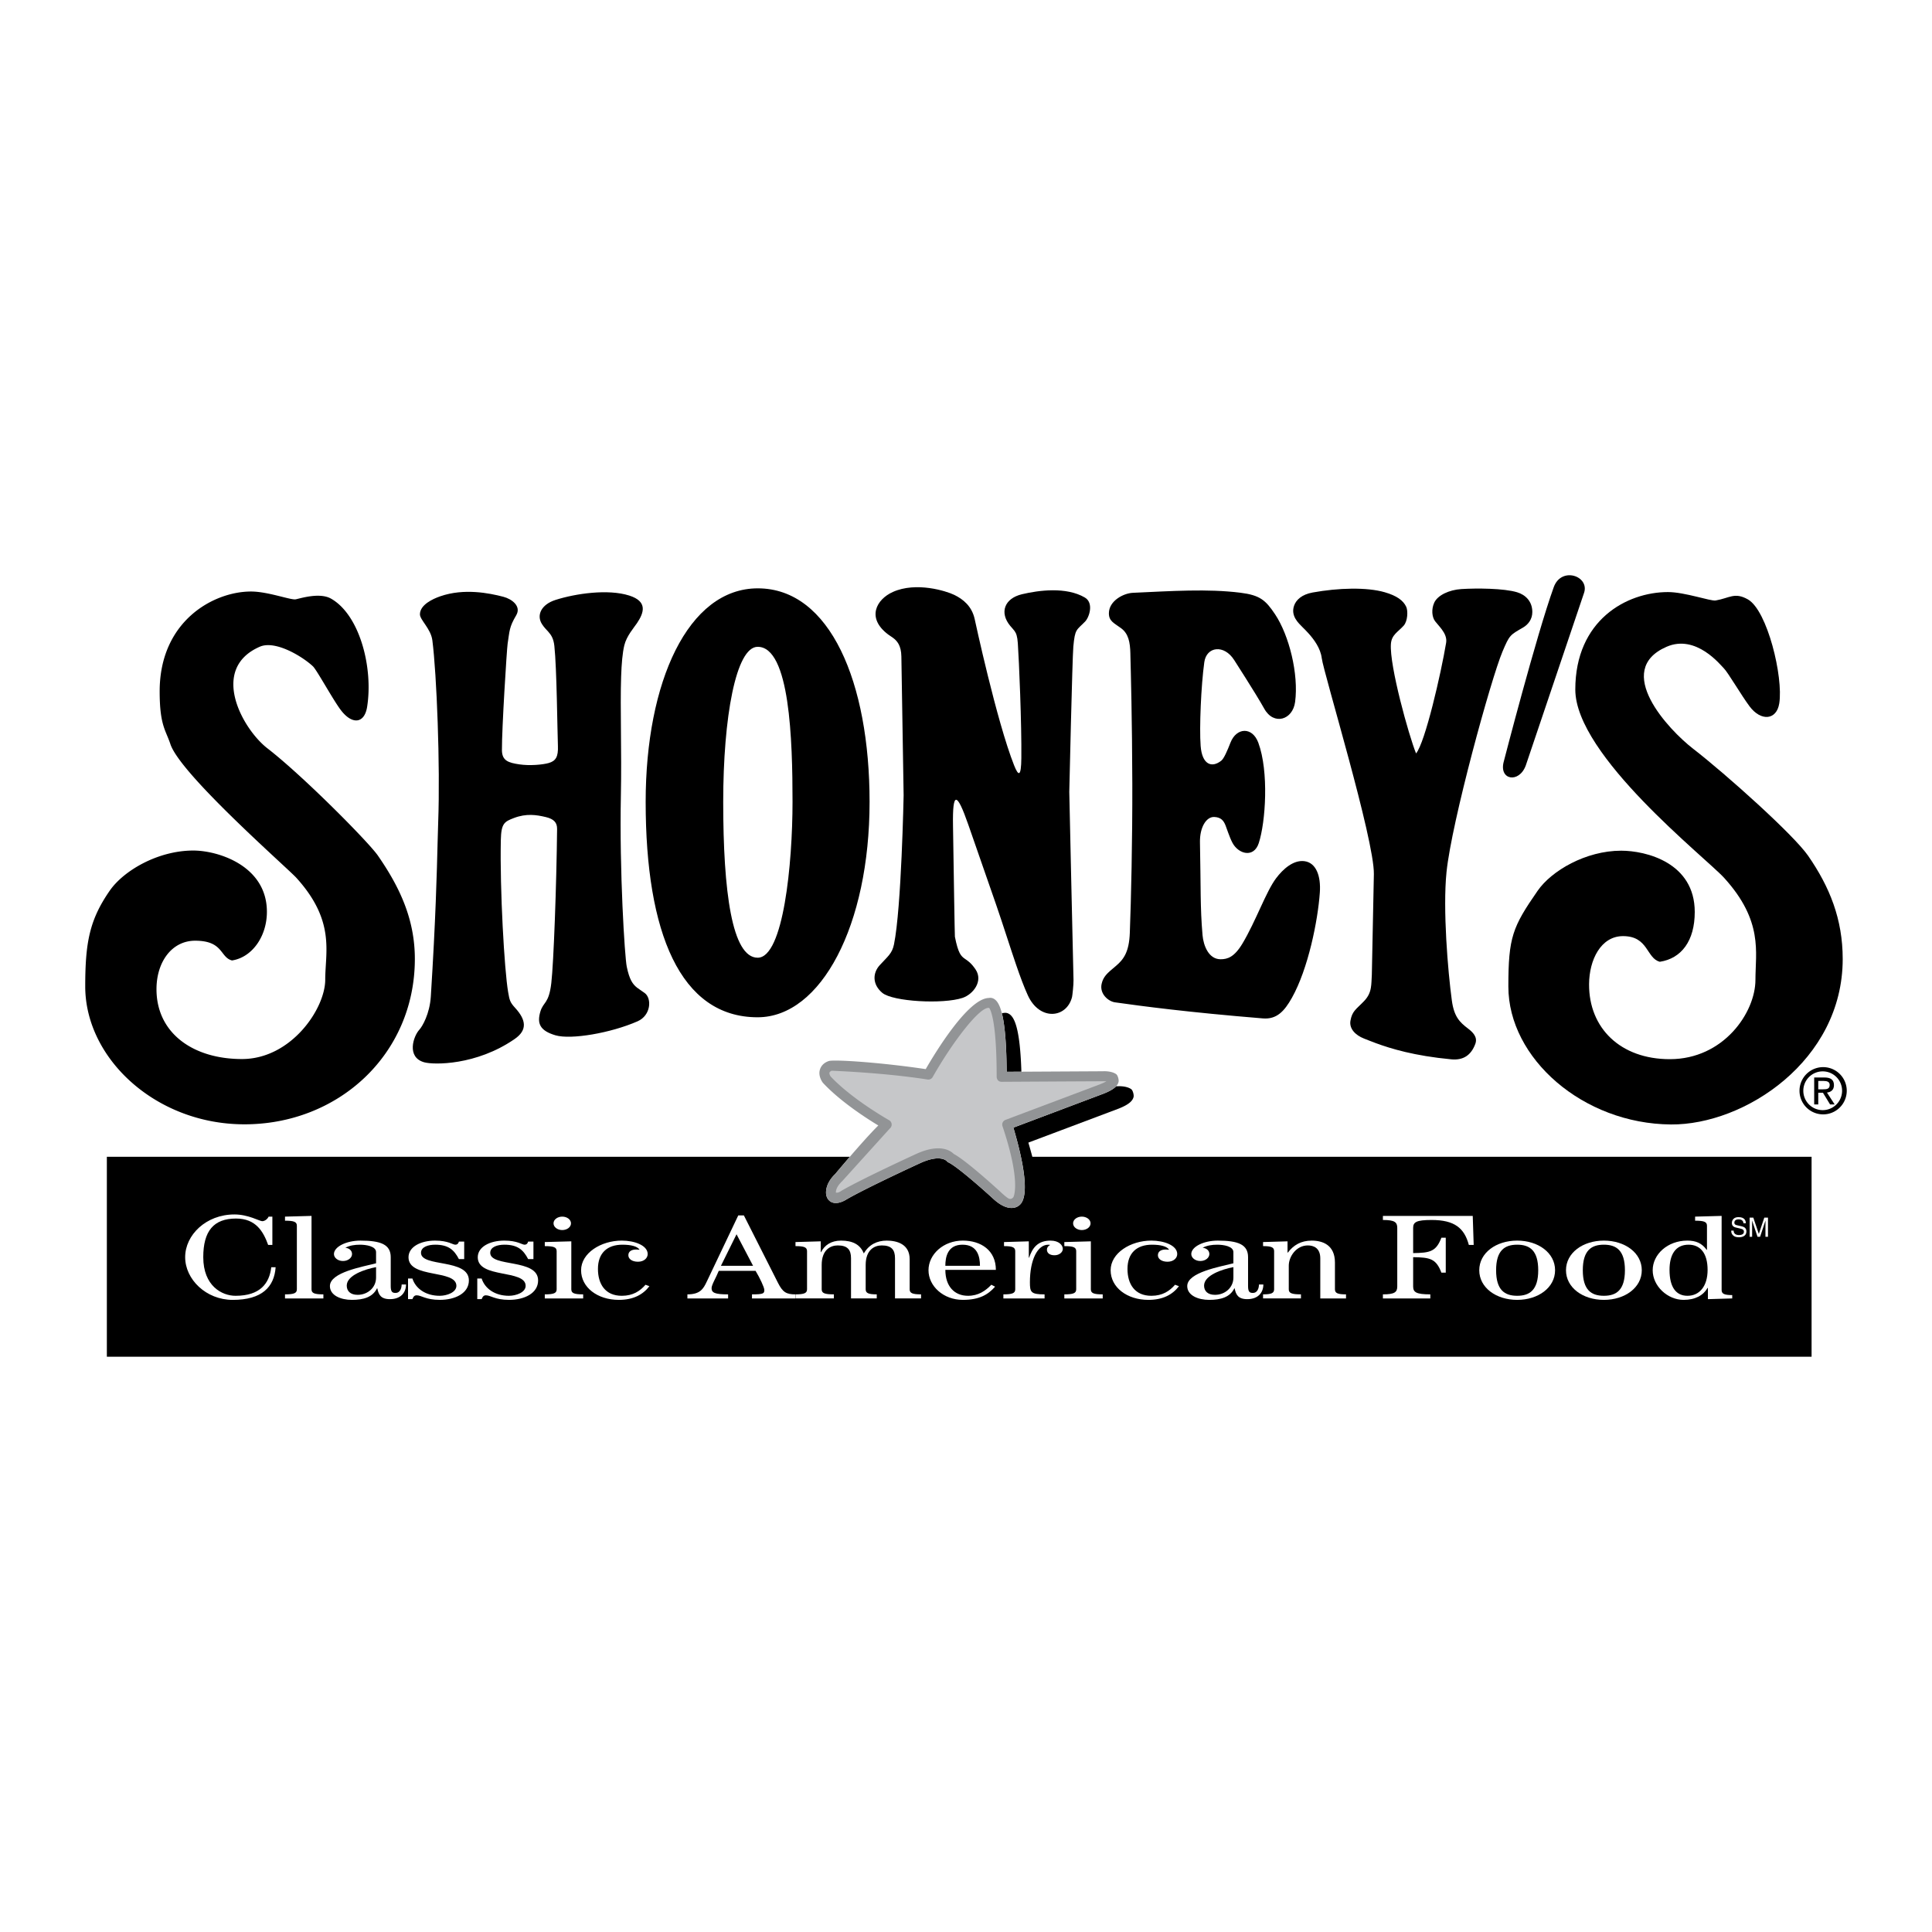 <svg xmlns="http://www.w3.org/2000/svg" width="2500" height="2500" viewBox="0 0 192.756 192.756"><g fill-rule="evenodd" clip-rule="evenodd"><path fill="#fff" d="M0 0h192.756v192.756H0V0z"/><path d="M101.904 106.924c-.139-4.547-.756-5.482-1.234-5.768a.723.723 0 0 0-.529-.092 1.2 1.2 0 0 0-.186.02c.26 1.029.459 2.791.479 5.848l1.47-.008zM102.996 115.414a45.648 45.648 0 0 0-.396-1.416l8.986-3.383c.955-.375 1.42-.742 1.514-1.189.035-.172-.062-.627-.238-.758-.354-.258-.959-.312-1.312-.293.002 0-.066.002-.191.002-.24.26-.65.498-1.268.742l-8.986 3.383c.82 2.762 1.811 6.973.52 7.799-.105.082-.969.721-2.492-.664-.975-.896-3.615-3.238-4.506-3.662a.416.416 0 0 1-.175-.141c-.006-.006-.641-.699-2.617.199-.053.023-5.323 2.441-7.362 3.623-.201.129-.902.537-1.481.293-.167-.07-.46-.258-.554-.725.003.016-.26-.984.894-2.094.099-.119.7-.838 1.459-1.717h-74.13v19.949h170.081v-19.949h-77.746v.001z"/><path d="M111.365 107.172c-.354-.26-.959-.312-1.312-.293l-8.148.045-1.471.008c-.02-3.057-.219-4.818-.479-5.848-.24-.941-.529-1.273-.781-1.424a.723.723 0 0 0-.529-.092c-2.061.062-5.302 5.395-6.286 7.098-4.49-.672-9.175-.977-9.676-.805-.61.209-.814.615-.89.891-.173.629.259 1.217.307 1.279 1.738 1.869 4.367 3.557 5.53 4.258-.784.771-1.929 2.064-2.843 3.125-.759.879-1.36 1.598-1.459 1.717-1.153 1.109-.891 2.109-.894 2.094.093.467.387.654.554.725.58.244 1.281-.164 1.481-.293 2.04-1.182 7.31-3.6 7.362-3.623 1.976-.898 2.61-.205 2.617-.199a.432.432 0 0 0 .175.141c.892.424 3.532 2.766 4.506 3.662 1.523 1.385 2.387.746 2.492.664 1.291-.826.301-5.037-.52-7.799l8.986-3.383c.617-.244 1.027-.482 1.268-.742a.947.947 0 0 0 .246-.447c.038-.173-.06-.628-.236-.759z" fill="#929496"/><path d="M109.73 108.188l-9.414 3.545a.494.494 0 0 0-.301.613c1.92 5.717 1.082 7.111 1.084 7.111-.037.018-.168.225-.424.137-.23-.08-.82-.648-.844-.668-.354-.326-3.415-3.127-4.678-3.799-.302-.309-1.359-1.082-3.735-.002-.22.102-5.367 2.463-7.47 3.68-.335.246-.543.189-.548.176.001 0-.085-.467.642-1.154.028-.027.076-.086 4.737-5.24a.501.501 0 0 0-.07-.823c-.037-.021-3.7-2.082-5.84-4.369-.053-.076-.147-.262-.114-.381.018-.062.095-.127.212-.186.778.029 5.434.227 9.577.875a.498.498 0 0 0 .511-.246c1.899-3.361 4.697-7.08 5.635-6.896l.004-.002c.162.229.744 1.42.744 6.875 0 .133.078.498.5.498 0 0 10.352-.061 10.449-.055-.135.082-.34.187-.657.311z" fill="#c6c7c9"/><path d="M27.174 121.383v2.824h-.42c-.482-1.328-1.214-2.633-3.206-2.633-2.24 0-3.268 1.256-3.268 3.854 0 2.873 1.867 3.854 3.221 3.854 2.474 0 3.377-1.256 3.563-2.848h.436c-.14 1.963-1.354 3.256-4.28 3.256-2.661 0-4.746-2.047-4.746-4.262s2.085-4.262 4.917-4.262c1.385 0 2.505.672 2.77.672.28 0 .544-.24.638-.455h.375zM28.435 129.545v-.406c.902 0 1.183-.121 1.183-.504v-6.344c0-.383-.28-.502-1.183-.502v-.406l2.646-.072v7.324c0 .383.28.504 1.183.504v.406h-3.829zM40.508 128.156c0 .779-.498 1.461-1.603 1.461-.918 0-1.136-.455-1.26-1.078h-.031c-.436.887-1.354 1.15-2.505 1.15-1.105 0-2.194-.443-2.194-1.377 0-1.377 3.283-1.928 4.605-2.273v-1.113c0-.6-1.011-.742-1.603-.742-.545 0-.996.072-1.463.299.42.061.669.299.669.635 0 .357-.374.693-.903.693s-.902-.336-.902-.693c0-.73 1.229-1.342 2.646-1.342 2.023 0 3.019.383 3.019 1.652v2.896c0 .598.187.67.482.67.498 0 .607-.551.607-.838h.436z" fill="#fff"/><path d="M37.52 126.422c-1.089.203-2.925.801-2.925 1.842 0 .539.357.922 1.089.922.98 0 1.836-.705 1.836-1.723v-1.041z"/><path d="M40.71 129.617v-2.059h.436c.327 1.018 1.338 1.723 2.723 1.723.731 0 1.665-.346 1.665-.992 0-1.664-4.777-.707-4.777-2.85 0-1.053 1.229-1.664 2.646-1.664 1.322 0 1.758.408 2.023.408.249 0 .327-.191.358-.312h.529v1.748h-.529c-.467-.898-1.027-1.436-2.365-1.436-.685 0-1.416.215-1.416.812 0 1.461 4.777.539 4.777 2.754 0 1.281-1.37 1.939-2.895 1.939-1.416 0-1.836-.455-2.319-.455-.28 0-.358.238-.42.383h-.436v.001zM47.618 129.617v-2.059h.436c.327 1.018 1.339 1.723 2.723 1.723.732 0 1.666-.346 1.666-.992 0-1.664-4.777-.707-4.777-2.85 0-1.053 1.229-1.664 2.646-1.664 1.322 0 1.758.408 2.022.408.249 0 .327-.191.358-.312h.529v1.748h-.529c-.467-.898-1.027-1.436-2.366-1.436-.685 0-1.416.215-1.416.812 0 1.461 4.777.539 4.777 2.754 0 1.281-1.37 1.939-2.895 1.939-1.416 0-1.836-.455-2.318-.455-.28 0-.358.238-.42.383h-.436v.001zM54.354 129.545v-.406c.903 0 1.183-.121 1.183-.504v-3.805c0-.385-.28-.504-1.183-.504v-.406l2.646-.072v4.787c0 .383.28.504 1.183.504v.406h-3.829zM56.968 122.053c0 .383-.405.67-.871.67-.467 0-.872-.287-.872-.67s.404-.67.872-.67c.466 0 .871.287.871.67zM64.791 128.324c-.638.838-1.603 1.365-3.05 1.365-2.132 0-3.766-1.246-3.766-2.957s1.977-2.957 4.062-2.957c1.276 0 2.583.48 2.583 1.342 0 .406-.373.766-.964.766-.607 0-.965-.287-.965-.646s.28-.574.794-.574c.109 0 .218.012.327.023-.234-.348-.856-.502-1.712-.502-1.51 0-2.443.826-2.443 2.416 0 1.498.716 2.682 2.381 2.682 1.121 0 1.821-.479 2.365-1.102l.388.144zM68.583 129.545v-.406c1.261 0 1.587-.539 1.93-1.27l3.144-6.607h.56l3.408 6.74c.467.92.825 1.137 1.728 1.137v.406h-4.326v-.406c1.167 0 1.229-.096 1.229-.443 0-.252-.451-1.209-.872-1.902H71.71c-.265.67-.716 1.387-.716 1.723 0 .455.312.623 1.649.623v.406h-4.06v-.001z" fill="#fff"/><path d="M75.134 126.289l-1.65-3.146-1.556 3.146h3.206z"/><path d="M89.295 129.545v-4.01c0-.838-.342-1.279-1.323-1.279-.731 0-1.603.441-1.603 1.949v2.43c0 .383.28.504 1.104.504v.406h-2.567v-4.01c0-.838-.342-1.279-1.323-1.279-.731 0-1.603.441-1.603 1.949v2.43c0 .383.28.504 1.214.504v.406h-3.828v-.406c.871 0 1.152-.121 1.152-.504v-3.805c0-.385-.281-.504-1.152-.504v-.406l2.521-.072v1.078h.031c.342-.695 1.011-1.15 1.992-1.15 1.151 0 1.914.383 2.272 1.281.513-.885 1.323-1.281 2.288-1.281.98 0 2.287.324 2.287 1.855v3.004c0 .383.28.504 1.136.504v.406h-2.598zM94.318 126.697c0 1.65.918 2.584 2.256 2.584 1.043 0 1.742-.49 2.334-1.102l.373.193c-.699.789-1.555 1.316-3.221 1.316-1.93 0-3.423-1.365-3.423-2.957s1.494-2.957 3.423-2.957c1.82 0 3.299.982 3.299 2.922h-5.041v.001z" fill="#fff"/><path d="M97.771 126.289c0-.861-.217-2.105-1.742-2.105-1.494 0-1.712 1.244-1.712 2.105h3.454z"/><path d="M104.215 129.545h-4.107v-.406c.902 0 1.182-.121 1.182-.504v-3.805c0-.385-.279-.504-1.119-.504v-.406l2.473-.072v1.627h.031c.328-.957.842-1.699 2.133-1.699.855 0 1.229.467 1.229.826 0 .324-.342.635-.824.635-.498 0-.762-.227-.762-.562 0-.191.107-.359.326-.467-.062-.012-.109-.023-.203-.023-1.041 0-1.82 1.471-1.82 3.746 0 .992.094 1.209 1.463 1.209v.405h-.002zM106.189 129.545v-.406c.904 0 1.184-.121 1.184-.504v-3.805c0-.385-.279-.504-1.184-.504v-.406l2.646-.072v4.787c0 .383.279.504 1.182.504v.406h-3.828zM108.805 122.053c0 .383-.404.67-.871.67s-.871-.287-.871-.67.404-.67.871-.67.871.287.871.67zM117.625 128.324c-.639.838-1.602 1.365-3.051 1.365-2.131 0-3.766-1.246-3.766-2.957s1.977-2.957 4.062-2.957c1.275 0 2.582.48 2.582 1.342 0 .406-.373.766-.963.766-.607 0-.965-.287-.965-.646s.279-.574.793-.574c.109 0 .217.012.326.023-.232-.348-.855-.502-1.711-.502-1.51 0-2.443.826-2.443 2.416 0 1.498.715 2.682 2.381 2.682 1.121 0 1.82-.479 2.365-1.102l.39.144zM126.045 128.156c0 .779-.498 1.461-1.604 1.461-.918 0-1.137-.455-1.26-1.078h-.031c-.436.887-1.355 1.15-2.506 1.15-1.105 0-2.193-.443-2.193-1.377 0-1.377 3.283-1.928 4.605-2.273v-1.113c0-.6-1.012-.742-1.604-.742-.545 0-.996.072-1.463.299.42.061.67.299.67.635 0 .357-.373.693-.902.693s-.902-.336-.902-.693c0-.73 1.229-1.342 2.645-1.342 2.023 0 3.02.383 3.02 1.652v2.896c0 .598.186.67.482.67.498 0 .605-.551.605-.838h.438z" fill="#fff"/><path d="M123.057 126.422c-1.09.203-2.926.801-2.926 1.842 0 .539.357.922 1.09.922.98 0 1.836-.705 1.836-1.723v-1.041z"/><path d="M128.457 123.848v1.125h.031c.559-.742 1.307-1.197 2.381-1.197 1.104 0 2.318.443 2.318 2.191v2.668c0 .383.279.504 1.104.504v.406h-2.566v-3.998c0-1.041-.67-1.291-1.246-1.291-1.15 0-1.898 1.111-1.898 2.021v2.357c0 .383.281.504 1.215.504v.406h-3.781v-.406c.824 0 1.104-.121 1.104-.504v-3.805c0-.385-.279-.504-1.104-.504v-.406l2.442-.071zM146.547 124.207c-.451-1.676-1.416-2.49-3.719-2.49-1.525 0-1.838.217-1.838.791v2.514c1.682-.025 2.289-.145 2.818-1.533h.436v3.482h-.436c-.529-1.398-1.137-1.52-2.818-1.543v2.92c0 .574.297.791 1.713.791v.406h-4.73v-.406c1.166 0 1.432-.217 1.432-.791v-5.84c0-.574-.266-.791-1.432-.791v-.406h8.963l.094 2.896h-.483zM155.15 126.732c0 1.734-1.682 2.957-3.781 2.957-2.102 0-3.783-1.223-3.783-2.957 0-1.736 1.682-2.957 3.783-2.957 2.1 0 3.781 1.221 3.781 2.957z" fill="#fff"/><path d="M153.469 126.732c0-1.963-.84-2.549-2.1-2.549-1.262 0-2.102.586-2.102 2.549s.84 2.549 2.102 2.549c1.26 0 2.1-.586 2.1-2.549z"/><path d="M163.801 126.732c0 1.734-1.682 2.957-3.781 2.957-2.102 0-3.781-1.223-3.781-2.957 0-1.736 1.68-2.957 3.781-2.957 2.099 0 3.781 1.221 3.781 2.957z" fill="#fff"/><path d="M162.119 126.732c0-1.963-.84-2.549-2.1-2.549-1.262 0-2.102.586-2.102 2.549s.84 2.549 2.102 2.549c1.26 0 2.1-.586 2.1-2.549z"/><path d="M170.305 122.291c0-.383-.281-.502-1.184-.502v-.406l2.646-.072v7.396c0 .383.279.504 1.057.504v.334l-2.426.072v-1.125h-.031c-.422.742-1.23 1.197-2.396 1.197-1.588 0-3.082-1.365-3.082-2.957s1.494-2.957 3.455-2.957c.855 0 1.447.252 1.93.922h.031v-2.406z" fill="#fff"/><path d="M170.367 126.697c0-1.652-.717-2.514-1.898-2.514-1.34 0-1.9 1.041-1.9 2.514 0 1.783.686 2.584 1.791 2.584 1.212 0 2.007-.969 2.007-2.584z"/><path d="M173.945 122.043c-.014-.295-.258-.389-.473-.389-.162 0-.436.045-.436.336 0 .162.113.215.225.242l.545.125c.248.059.434.207.434.51 0 .451-.42.576-.746.576-.354 0-.492-.105-.578-.184-.162-.145-.193-.305-.193-.482h.242c0 .346.281.445.525.445.188 0 .5-.047.5-.32 0-.199-.092-.264-.406-.338l-.391-.092c-.125-.027-.406-.115-.406-.449 0-.297.193-.59.656-.59.666 0 .732.4.744.609h-.242v.001zM176.139 123.393v-1.127c0-.055.006-.297.006-.475h-.006l-.535 1.602h-.256l-.537-1.6h-.006c0 .176.006.418.006.473v1.127h-.25v-1.908h.369l.545 1.615h.006l.543-1.615h.367v1.908h-.252z" fill="#fff"/><path d="M158.041 59.152c.57-1.679-2.264-2.668-3.023-.571-1.725 4.769-4.982 17.382-4.982 17.382-.527 1.876 1.525 2.227 2.191.408l5.814-17.219zM89.93 65.501l.225 13.847s-.218 11.249-.962 14.874c-.186.906-.595 1.172-1.416 2.067-.729.793-.749 1.936.252 2.77 1.054.875 6.062 1.148 8.005.5 1.042-.348 2.094-1.666 1.292-2.848-.448-.658-.78-.856-1.053-1.046-.398-.278-.672-.542-1.003-2.205-.018-.086-.119-6.502-.19-11.116-.053-3.41.374-3.368 1.527-.067.795 2.273 1.792 5.133 2.764 7.947.738 2.14 1.395 4.253 2.016 6.062.396 1.152.777 2.18 1.158 3.014 1.178 2.586 3.883 2.299 4.414.168.031-.127.158-1.244.145-1.682-.035-1.168-.422-18.783-.422-18.783s.301-13.358.404-14.487c.164-1.802.316-1.621 1.172-2.5.426-.438.889-1.869-.027-2.403-1.857-1.083-4.584-.727-6.266-.327-1.764.42-2.264 1.839-1.18 3.151.176.212.318.352.43.507.18.249.285.541.334 1.24.119 1.719.387 8.01.35 11.462-.021 1.854-.275 1.835-.721.715-1.75-4.417-3.93-14.58-3.93-14.58-.281-1.306-1.163-2-2.031-2.424-.803-.392-3.808-1.342-6.137-.297-1.642.736-2.668 2.591-.465 4.245.138.104.3.199.463.319.417.304.834.76.852 1.877z"/><path d="M141.281 75.171c-.721-1.777-2.666-8.759-2.51-10.921.066-.92.691-1.182 1.271-1.825.41-.455.443-1.488.256-1.888-.301-.638-.953-1.106-2.152-1.451-1.799-.516-4.621-.436-7.188.029-1.082.196-1.645.741-1.844 1.305-.361 1.026.422 1.734.85 2.165.133.132.342.334.574.592.541.598 1.211 1.491 1.332 2.482.182 1.475 5.264 18.124 5.201 21.561l-.203 10.031c-.031.475-.027.896-.096 1.297-.078.459-.252.889-.686 1.34-.414.432-.719.678-.941.959-.197.25-.328.527-.41.988-.141.789.486 1.443 1.35 1.781.326.127.713.285 1.178.457 1.514.557 3.848 1.27 7.533 1.617 1.203.115 1.977-.416 2.395-1.537.256-.686-.248-1.17-.73-1.537-.836-.635-1.391-1.182-1.611-2.803-.396-2.914-.91-9.085-.531-12.806.512-5.023 4.453-19.325 5.584-21.996.707-1.674.752-1.647 2.055-2.403.521-.304.922-.833.922-1.55 0-1.071-.697-1.719-1.51-1.965-1.326-.404-4.057-.418-5.58-.321-1.199.077-2.357.61-2.699 1.363-.295.653-.23 1.433.098 1.856.186.239.443.509.666.811.285.389.508.832.426 1.328-.504 3.031-2.093 9.957-3 11.041zM112.777 65.214c0 .059.004.156.006.286.035 1.346.172 6.347.188 12.701.014 5.599-.121 11.604-.25 14.89-.074 1.869-.594 2.61-1.379 3.276-.424.359-.762.625-1.01.924-.201.244-.342.51-.422.865-.227 1.004.676 1.754 1.324 1.846 2.742.387 7.264.99 14.768 1.605 1.387.113 2.146-.732 2.887-2.047 1.629-2.896 2.594-7.704 2.791-10.512.119-1.667-.379-2.994-1.561-3.131-1.084-.125-2.105.781-2.799 1.701-1.012 1.341-2.027 4.295-3.365 6.527-.809 1.348-1.488 1.56-2.176 1.56-1.195 0-1.713-1.37-1.803-2.414-.242-2.812-.162-4.637-.256-9.256-.029-1.464.615-2.569 1.441-2.525.664.035.924.371 1.111.843.072.185.158.436.256.706.131.357.281.747.447 1.053.611 1.114 2.119 1.505 2.609.013.689-2.096 1.023-7.144-.041-10.022-.598-1.619-2.184-1.534-2.779-.009-.311.797-.648 1.585-.914 1.797-.963.767-1.922.384-2.062-1.468-.139-1.821.041-6.018.365-8.357.217-1.569 1.975-1.802 2.984-.208.236.375.654 1.026 1.119 1.759.668 1.059 1.432 2.288 1.883 3.097.939 1.688 2.836 1.126 3.074-.683.367-2.772-.594-6.643-2.006-8.753-.936-1.399-1.5-1.898-3.455-2.142-3.277-.408-6.846-.167-10.725.009-.951.043-2.377.805-2.393 2.024-.01.804.502.985 1.207 1.501.743.541.911 1.393.936 2.544zM41.897 61.281c-.009.57 1.088 1.431 1.24 2.607.434 3.36.791 12.525.583 18.087-.021.563-.039 1.236-.059 2.04-.075 2.97-.192 7.732-.678 15.405-.11 1.738-.852 2.996-1.139 3.307-.608.658-1.308 2.752.473 3.256.938.266 5.2.332 9.036-2.326 1.296-.896 1.128-1.918.038-3.107-.508-.555-.553-.752-.696-1.582-.373-2.164-.833-10.259-.727-15.164.036-1.654.351-1.828 1.307-2.192 1.247-.475 2.252-.312 3.167-.097.821.193 1.146.553 1.139 1.187-.058 5.583-.343 13.383-.577 15.379-.245 2.102-.797 1.844-1.094 2.854-.344 1.168-.056 1.896 1.509 2.357 1.542.455 5.512-.221 8.191-1.396 1.343-.59 1.431-2.279.722-2.814-.288-.217-.542-.363-.769-.541-.434-.34-.764-.795-1.032-2.096-.199-.963-.741-9.509-.585-17.114.089-4.343-.081-8.726.024-11.823.044-1.305.137-2.38.319-3.129.226-.93.96-1.755 1.266-2.211.695-1.037 1.083-2.159-.774-2.75-2.114-.673-5.343-.206-7.359.437-1.418.453-1.911 1.512-1.359 2.395.209.335.438.55.644.782.282.318.52.669.602 1.411.241 2.187.3 8.529.355 9.986.04 1.05-.197 1.497-.934 1.701-.597.165-1.865.285-2.912.131-1.111-.163-1.732-.372-1.74-1.418-.015-2.132.489-10.104.567-10.612.101-.656.141-1.069.239-1.461.101-.402.264-.783.618-1.384.529-.897-.416-1.617-1.277-1.844-1.421-.374-3.94-.869-6.292-.052-.764.263-2.021.847-2.036 1.791z"/><path d="M25.046 59.016c-3.757 0-9.116 2.957-9.116 9.962 0 3.391.601 3.849 1.073 5.271 1.005 3.024 11.674 12.349 12.564 13.331 3.908 4.308 2.881 7.397 2.881 10.163 0 2.902-3.404 7.918-8.308 7.918-4.922 0-8.551-2.623-8.527-7.008.014-2.691 1.532-4.798 3.858-4.798 2.84 0 2.462 1.663 3.677 1.969 2.002-.307 3.48-2.396 3.48-4.852 0-4.597-4.867-6.113-7.341-6.113-3.531 0-6.952 2-8.34 4.005-2.014 2.909-2.444 5.162-2.444 9.551 0 7.158 6.977 13.693 15.753 13.758 9.453.068 17.133-6.953 17.133-16.505 0-3.988-1.537-7.2-3.689-10.308-.934-1.348-7.458-7.942-11.014-10.693-2.517-1.946-5.808-7.942-.769-10.143 1.568-.685 4.312 1.016 5.306 1.958.383.363 1.979 3.297 2.764 4.341 1.137 1.513 2.373 1.385 2.64-.297.621-3.911-.737-9.186-3.61-10.804-1.154-.65-3.128.006-3.521.073-.503.086-2.77-.779-4.45-.779zM181.896 111.182a2.357 2.357 0 1 0-.004-4.714 2.357 2.357 0 0 0 .004 4.714z"/><path d="M181.896 110.758a1.934 1.934 0 1 1-.001-3.867 1.934 1.934 0 0 1 .001 3.867z" fill="#fff"/><path d="M181.408 109.025h.469l.709 1.164h.457l-.766-1.184c.395-.049.697-.258.697-.74 0-.529-.314-.764-.949-.764h-1.023v2.688h.406v-1.164z"/><path d="M181.408 108.68v-.832h.555c.283 0 .586.061.586.395 0 .412-.309.438-.652.438h-.489v-.001z" fill="#fff"/><path d="M166.412 59.071c-4.131 0-9.244 2.806-9.244 9.725 0 6.591 13.041 16.794 14.857 18.797 3.908 4.308 3.115 7.396 3.115 10.165 0 3.254-3.168 7.916-8.543 7.916-4.922 0-8.078-3.094-8.055-7.479.012-2.443 1.184-4.798 3.387-4.798 2.549 0 2.316 2.215 3.676 2.559 2.139-.327 3.48-2.071 3.48-4.969 0-4.928-4.867-6.113-7.34-6.113-3.531 0-6.953 2-8.34 4.005-2.5 3.611-2.916 4.624-2.916 9.551 0 7.16 7.447 13.693 16.225 13.758 7.336.053 17.133-6.363 17.133-16.505 0-3.988-1.301-7.199-3.453-10.308-1.443-2.084-8.168-8.118-11.496-10.693-2.389-1.847-8.016-7.798-2.627-10.152 2.959-1.292 5.402 1.85 5.713 2.143.383.363 1.787 2.758 2.572 3.802 1.137 1.513 2.693 1.385 2.961-.297.418-2.628-1.188-9.281-3.133-10.378-1.33-.749-1.83-.125-3.215.11-.503.084-3.077-.839-4.757-.839zM75.588 101.494c6.33 0 11.17-9.174 11.17-21.493 0-11.897-3.921-21.302-11.155-21.302-6.963 0-11.185 9.347-11.185 21.302 0 13.053 3.449 21.493 11.17 21.493z"/><path d="M75.593 95.551c-2.564 0-3.438-6.593-3.438-15.55 0-8.399 1.26-15.469 3.438-15.469 3.215 0 3.478 9.323 3.478 15.469 0 6.164-.909 15.55-3.478 15.55z" fill="#fff"/></g></svg>